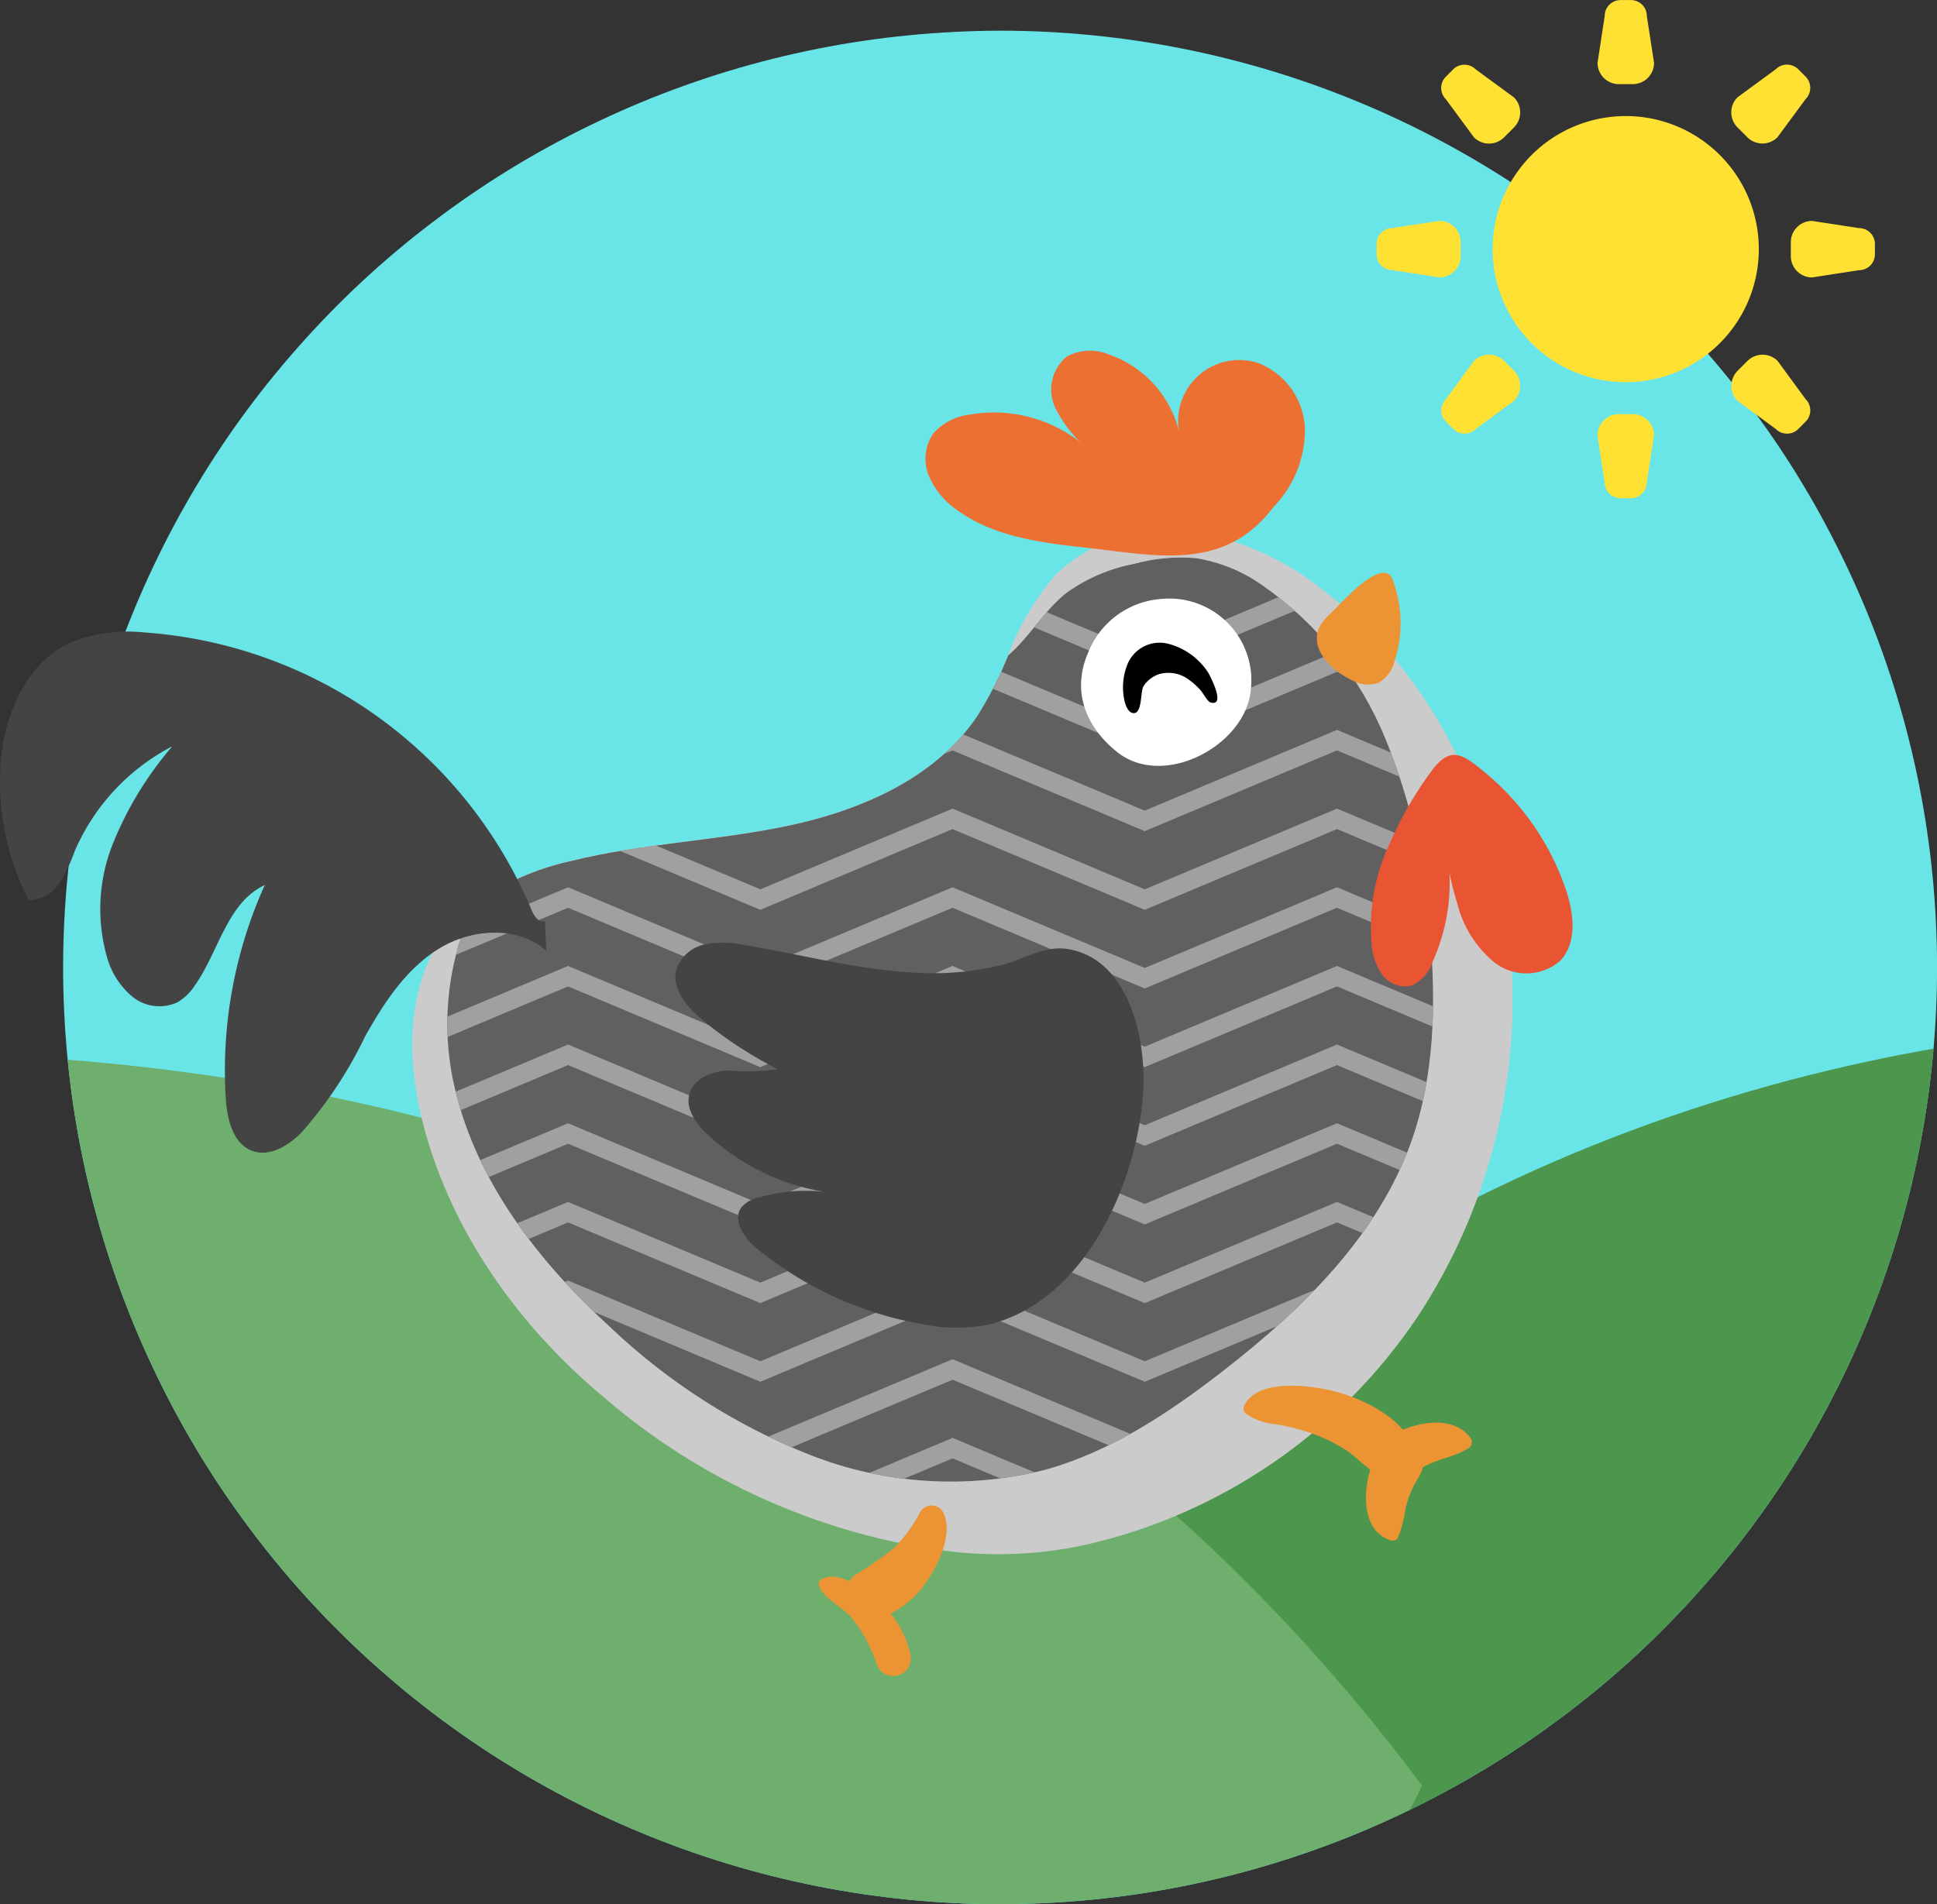 <svg xmlns="http://www.w3.org/2000/svg" xmlns:xlink="http://www.w3.org/1999/xlink" width="131.265" height="129.08" viewBox="0 0 131.265 129.08"><rect x="0" y="0" width="131.265" height="129.08" fill="#333333" stroke="none"/><defs><style>.a{fill:none;}.b{fill:#69e5e8;}.c{fill:#ffe133;}.d{clip-path:url(#a);}.e{fill:#4d964d;}.f{fill:#6eaf6e;}.g{fill:#cccbcb;}.h{fill:#ededed;}.i{clip-path:url(#b);}.j{isolation:isolate;}.k{clip-path:url(#c);}.l{fill:#606060;}.m{fill:#a0a0a0;}.n{fill:#ec9433;}.o{fill:#444;}.p{fill:#ed7033;}.q{fill:#fff;}.r{fill:#e95533;}</style><clipPath id="a"><path class="a" d="M2366.33,2901.5q3.12,0,6.224.306t6.164.914q3.06.609,6.045,1.514t5.868,2.1q2.881,1.192,5.633,2.664t5.345,3.2q2.594,1.733,5.005,3.712t4.617,4.185q2.206,2.2,4.185,4.617t3.712,5q1.734,2.594,3.2,5.345T2425,2940.7q1.194,2.883,2.1,5.868t1.514,6.045q.609,3.058.914,6.164t.306,6.224q0,3.12-.306,6.224t-.914,6.164q-.609,3.06-1.514,6.045t-2.1,5.867q-1.193,2.883-2.664,5.634t-3.2,5.345q-1.733,2.594-3.712,5t-4.185,4.617q-2.2,2.207-4.617,4.185t-5.005,3.712q-2.594,1.734-5.345,3.2t-5.633,2.664q-2.883,1.194-5.868,2.1t-6.045,1.514q-3.059.609-6.164.914t-6.224.306q-3.12,0-6.224-.306t-6.164-.914q-3.06-.609-6.045-1.514t-5.867-2.1q-2.883-1.194-5.634-2.664t-5.345-3.2q-2.594-1.733-5.005-3.712t-4.617-4.185q-2.206-2.2-4.185-4.617t-3.712-5q-1.734-2.595-3.2-5.345t-2.664-5.634q-1.194-2.882-2.1-5.867t-1.514-6.045q-.608-3.06-.914-6.164t-.306-6.224q0-3.12.306-6.224t.914-6.164q.609-3.06,1.514-6.045t2.1-5.868q1.194-2.881,2.664-5.633t3.2-5.345q1.733-2.594,3.712-5t4.185-4.617q2.2-2.207,4.617-4.185t5.005-3.712q2.595-1.734,5.345-3.2t5.634-2.664q2.881-1.194,5.867-2.1t6.045-1.514q3.06-.609,6.164-.914T2366.33,2901.5Z"/></clipPath><clipPath id="b"><path class="a" d="M2329.4,2973.253c1.5,6.346,5.711,11.736,10.522,16.135a42.32,42.32,0,0,0,13.534,8.654,26.067,26.067,0,0,0,15.869,1.026c4.487-1.231,8.453-3.869,12.127-6.723,5.386-4.181,10.51-9.177,12.776-15.607,1.564-4.44,1.651-9.267,1.257-13.957a42.44,42.44,0,0,0-3-13.213,23.535,23.535,0,0,0-8.378-10.479,10.683,10.683,0,0,0-4.512-1.836,11.946,11.946,0,0,0-4.192.39,11.577,11.577,0,0,0-4.541,1.944c-1.531,1.2-2.514,2.993-3.977,4.26a26.133,26.133,0,0,1-2.063,4.062c-2.784,4.188-7.768,6.385-12.683,7.447s-10,1.209-14.88,2.425a17.79,17.79,0,0,0-6.548,2.9A18.993,18.993,0,0,0,2329.4,2973.253Z"/></clipPath><clipPath id="c"><rect class="a" width="67.5" height="63.5" transform="translate(2328.379 2937.025)"/></clipPath></defs><g transform="translate(-2298.565 -2899.42)"><path class="b" d="M2366.33,2901.5q3.12,0,6.224.306t6.164.914q3.06.609,6.045,1.514t5.868,2.1q2.881,1.192,5.633,2.664t5.345,3.2q2.594,1.733,5.005,3.712t4.617,4.185q2.206,2.2,4.185,4.617t3.712,5q1.734,2.594,3.2,5.345T2425,2940.7q1.194,2.883,2.1,5.868t1.514,6.045q.609,3.058.914,6.164t.306,6.224q0,3.12-.306,6.224t-.914,6.164q-.609,3.06-1.514,6.045t-2.1,5.867q-1.193,2.883-2.664,5.634t-3.2,5.345q-1.733,2.594-3.712,5t-4.185,4.617q-2.2,2.207-4.617,4.185t-5.005,3.712q-2.594,1.734-5.345,3.2t-5.633,2.664q-2.883,1.194-5.868,2.1t-6.045,1.514q-3.059.609-6.164.914t-6.224.306q-3.12,0-6.224-.306t-6.164-.914q-3.06-.609-6.045-1.514t-5.867-2.1q-2.883-1.194-5.634-2.664t-5.345-3.2q-2.594-1.733-5.005-3.712t-4.617-4.185q-2.206-2.2-4.185-4.617t-3.712-5q-1.734-2.595-3.2-5.345t-2.664-5.634q-1.194-2.882-2.1-5.867t-1.514-6.045q-.608-3.06-.914-6.164t-.306-6.224q0-3.12.306-6.224t.914-6.164q.609-3.06,1.514-6.045t2.1-5.868q1.194-2.881,2.664-5.633t3.2-5.345q1.733-2.594,3.712-5t4.185-4.617q2.2-2.207,4.617-4.185t5.005-3.712q2.595-1.734,5.345-3.2t5.634-2.664q2.881-1.194,5.867-2.1t6.045-1.514q3.06-.609,6.164-.914T2366.33,2901.5Z"/><path class="c" d="M2408.736,2907.287a9.019,9.019,0,1,0,9.019,9.019A9.018,9.018,0,0,0,2408.736,2907.287Z"/><path class="c" d="M2410.165,2900.5a1.076,1.076,0,0,0-1.076-1.076h-.7a1.077,1.077,0,0,0-1.077,1.076l-.486,3.18a1.443,1.443,0,0,0,1.443,1.443h.944a1.444,1.444,0,0,0,1.443-1.443Z"/><path class="c" d="M2410.652,2928.936a1.444,1.444,0,0,0-1.443-1.442h-.944a1.443,1.443,0,0,0-1.443,1.442l.486,3.18a1.076,1.076,0,0,0,1.077,1.076h.7a1.076,1.076,0,0,0,1.076-1.076Z"/><path class="c" d="M2420.926,2906.137a1.077,1.077,0,0,0,0-1.522l-.5-.5a1.076,1.076,0,0,0-1.522,0l-2.593,1.9a1.444,1.444,0,0,0,0,2.041l.668.668a1.444,1.444,0,0,0,2.041,0Z"/><path class="c" d="M2401.16,2926.591a1.444,1.444,0,0,0,0-2.041l-.668-.667a1.443,1.443,0,0,0-2.04,0l-1.9,2.593a1.076,1.076,0,0,0,0,1.522l.5.5a1.077,1.077,0,0,0,1.522,0Z"/><path class="c" d="M2424.547,2917.734a1.076,1.076,0,0,0,1.076-1.076v-.7a1.076,1.076,0,0,0-1.076-1.076l-3.18-.487a1.443,1.443,0,0,0-1.443,1.443v.944a1.443,1.443,0,0,0,1.443,1.443Z"/><path class="c" d="M2396.106,2918.221a1.442,1.442,0,0,0,1.443-1.443v-.944a1.442,1.442,0,0,0-1.443-1.443l-3.179.487a1.076,1.076,0,0,0-1.076,1.076v.7a1.076,1.076,0,0,0,1.076,1.076Z"/><path class="c" d="M2418.906,2928.5a1.077,1.077,0,0,0,1.522,0l.5-.5a1.077,1.077,0,0,0,0-1.522l-1.9-2.593a1.444,1.444,0,0,0-2.041,0l-.668.667a1.444,1.444,0,0,0,0,2.041Z"/><path class="c" d="M2398.452,2908.73a1.443,1.443,0,0,0,2.04,0l.668-.668a1.444,1.444,0,0,0,0-2.041l-2.593-1.9a1.076,1.076,0,0,0-1.522,0l-.5.5a1.076,1.076,0,0,0,0,1.522Z"/><g class="d"><path class="e" d="M2492.163,2974.614s-72-25.667-124.666,29c0,0,6.34,26.666,59,23S2492.163,2974.614,2492.163,2974.614Z"/><path class="f" d="M2266.533,2972.946s79.84-17.576,128.39,47.494c0,0-10.3,27.445-65.692,16.49S2266.533,2972.946,2266.533,2972.946Z"/></g><path class="g" d="M2327.16,2975.288c1.84,7.443,6.505,14.009,12.4,18.906a44.556,44.556,0,0,0,23.351,10.381,27.876,27.876,0,0,0,9.181-.434,36.976,36.976,0,0,0,22.643-15.624,39.129,39.129,0,0,0,5.932-26.938c-1.253-8.649-5.576-17-12.561-22.25a18.648,18.648,0,0,0-8.921-3.885,10.982,10.982,0,0,0-9.056,2.9,17.8,17.8,0,0,0-3.242,5.5,26.177,26.177,0,0,1-2.063,4.062c-2.784,4.188-7.768,6.385-12.683,7.447s-10,1.209-14.879,2.425a17.8,17.8,0,0,0-6.549,2.9,10.3,10.3,0,0,0-1.694,1.62C2326.128,2965.8,2326.071,2970.883,2327.16,2975.288Z"/><path class="h" d="M2329.4,2973.253c1.5,6.345,5.711,11.736,10.522,16.134a42.323,42.323,0,0,0,13.534,8.655,26.067,26.067,0,0,0,15.869,1.026c4.487-1.231,8.453-3.869,12.127-6.723,5.386-4.181,10.51-9.177,12.776-15.607,1.564-4.44,1.65-9.267,1.256-13.957a42.4,42.4,0,0,0-2.994-13.213,23.53,23.53,0,0,0-8.379-10.479,10.679,10.679,0,0,0-4.511-1.836,11.946,11.946,0,0,0-4.192.39,11.571,11.571,0,0,0-4.541,1.944c-1.531,1.2-2.514,2.993-3.977,4.26a26.177,26.177,0,0,1-2.063,4.062c-2.784,4.188-7.768,6.385-12.683,7.447s-10,1.209-14.88,2.424a17.808,17.808,0,0,0-6.548,2.9A18.993,18.993,0,0,0,2329.4,2973.253Z"/><g class="i"><g class="j"><g class="k"><path class="l" d="M2329.4,2973.253c1.5,6.346,5.711,11.736,10.522,16.135a42.32,42.32,0,0,0,13.534,8.654,26.067,26.067,0,0,0,15.869,1.026c4.487-1.231,8.453-3.869,12.127-6.723,5.386-4.181,10.51-9.177,12.776-15.607,1.564-4.44,1.651-9.267,1.257-13.957a42.44,42.44,0,0,0-3-13.213,23.535,23.535,0,0,0-8.378-10.479,10.683,10.683,0,0,0-4.512-1.836,11.946,11.946,0,0,0-4.192.39,11.577,11.577,0,0,0-4.541,1.944c-1.531,1.2-2.514,2.993-3.977,4.26a26.133,26.133,0,0,1-2.063,4.062c-2.784,4.188-7.768,6.385-12.683,7.447s-10,1.209-14.88,2.425a17.79,17.79,0,0,0-6.548,2.9A18.993,18.993,0,0,0,2329.4,2973.253Z"/><path class="m" d="M2323.949,2943.671c-.124.411-.244.823-.368,1.234l.451.189,13.027-5.47,13.027,5.47,13.028-5.47,13.027,5.47,13.027-5.47,13.027,5.47,6.431-2.7q-.115-.645-.243-1.287l-6.188,2.6-13.027-5.471-13.027,5.471-13.027-5.471-13.028,5.471-13.027-5.471-13.027,5.471Z"/><path class="m" d="M2322.513,2948.4q-.117.381-.233.764l-.144.466,1.9.8,13.027-5.471,13.028,5.471,13.027-5.471,13.027,5.471,13.027-5.471,13.027,5.471,7.176-3.013-.011-.09c-.051-.409-.105-.818-.16-1.227l-7,2.941-13.027-5.47-13.027,5.47-13.027-5.47-13.027,5.47-13.028-5.47-13.027,5.47Z"/><path class="m" d="M2321.058,2953.121c-.126.409-.254.818-.381,1.228l3.355,1.409,13.027-5.471,13.028,5.471,13.027-5.471,13.027,5.471,13.027-5.471,13.027,5.471,7.777-3.266q-.073-.663-.151-1.325l-7.626,3.2-13.027-5.471-13.027,5.471-13.027-5.471-13.027,5.471-13.028-5.471-13.027,5.471Z"/><path class="m" d="M2319.588,2957.835c-.13.408-.265.814-.4,1.22l4.846,2.035,13.027-5.471,13.027,5.471,13.028-5.471,13.027,5.471,13.027-5.471,13.027,5.471,8.3-3.485c-.041-.445-.085-.89-.129-1.334l-8.169,3.43-13.027-5.47-13.027,5.47-13.027-5.47-13.028,5.47-13.027-5.47-13.027,5.47Z"/><path class="m" d="M2318.017,2962.507q-.2.612-.377,1.23l6.392,2.685,13.027-5.471,13.028,5.471,13.027-5.471,13.027,5.471,13.027-5.471,13.027,5.471,8.728-3.666c-.033-.448-.068-.9-.1-1.345l-8.625,3.622-13.027-5.471-13.027,5.471-13.027-5.471-13.027,5.471-13.028-5.471-13.027,5.471Z"/><path class="m" d="M2316.859,2967.352c-.058.445-.1.889-.135,1.332l7.308,3.07,13.027-5.471,13.028,5.471,13.027-5.471,13.027,5.471,13.027-5.471,13.027,5.471,9.052-3.8c-.013-.246-.022-.493-.035-.739-.012-.206-.026-.413-.038-.619l-8.979,3.771-13.027-5.471-13.027,5.471-13.027-5.471-13.027,5.471-13.028-5.471-13.027,5.471Z"/><path class="m" d="M2316.8,2972.659q.078.74.2,1.473l7.032,2.953,13.027-5.47,13.028,5.47,13.027-5.47,13.027,5.47,13.027-5.47,13.027,5.47,9.276-3.9c-.016-.456-.033-.911-.051-1.368l-9.225,3.875-13.027-5.471-13.027,5.471-13.027-5.471-13.027,5.471-13.028-5.471-13.027,5.471Z"/><path class="m" d="M2318.121,2978.546q.282.83.612,1.646l5.3,2.225,13.027-5.471,13.028,5.471,13.027-5.471,13.027,5.471,13.027-5.471,13.027,5.471,9.412-3.952c-.008-.459-.016-.919-.026-1.378l-9.386,3.942-13.027-5.471-13.027,5.471-13.027-5.471-13.027,5.471-13.028-5.471-13.027,5.471Z"/><path class="m" d="M2321.2,2985.17c.373.637.765,1.263,1.169,1.88l1.665.7,13.027-5.471,13.028,5.471,13.027-5.471,13.027,5.471,13.027-5.471,13.027,5.471,9.476-3.979c0-.461-.007-.923-.012-1.384l-9.464,3.975-13.027-5.471-13.027,5.471-13.027-5.471-13.027,5.471-13.028-5.471-13.027,5.471Z"/><path class="m" d="M2402.2,2991.692l-13.028-5.471-13.027,5.471-13.027-5.471-13.027,5.471-13.028-5.471-11.706,4.917q.42.521.849,1.032l10.857-4.56,13.028,5.471,13.027-5.471,13.027,5.471,13.027-5.471,13.028,5.471,9.477-3.98c0-.464,0-.928.006-1.391Z"/><path class="m" d="M2402.2,2997.024l-13.027-5.471-13.027,5.471-13.027-5.471-13.027,5.471-13.028-5.471-8.306,3.489c.313.333.626.664.944.992l7.362-3.092,13.028,5.471,13.027-5.471,13.027,5.471,13.027-5.471,13.027,5.471,9.437-3.963c0-.465.008-.929.013-1.394Z"/><path class="m" d="M2402.2,3002.356l-13.027-5.471-13.027,5.471-13.027-5.471-13.027,5.471-13.028-5.471-4.562,1.916q.508.483,1.022.96l3.54-1.487,13.028,5.471,13.027-5.471,13.027,5.471,13.027-5.471,13.027,5.471,9.362-3.932c.007-.466.014-.931.021-1.4Z"/></g></g></g><path class="n" d="M2382.892,2994.671c.89-1.732,4.045-1.372,5.579-1.064,1.945.39,4.63,1.6,5.641,3.4a1.685,1.685,0,0,1-2.287,2.287c-.738-.414-1.306-1.088-2.015-1.559a10.846,10.846,0,0,0-2.317-1.145,15.614,15.614,0,0,0-2.455-.629,4.136,4.136,0,0,1-2.075-.738A.463.463,0,0,1,2382.892,2994.671Z"/><path class="n" d="M2398.073,2997.586c-1.15.726-2.558.744-3.62,1.686a1.526,1.526,0,1,1-1.858-2.407c1.521-.966,4.392-1.714,5.65.064A.486.486,0,0,1,2398.073,2997.586Z"/><path class="n" d="M2392.843,3003.842c-2.365-.724-1.876-4.376-.921-5.975,1.073-1.8,3.932-.127,2.807,1.64a6.874,6.874,0,0,0-.914,2.169,8.143,8.143,0,0,1-.524,1.984A.4.4,0,0,1,2392.843,3003.842Z"/><path class="o" d="M2335.488,2961.871c-.438.11-.754-.4-.922-.819a30.786,30.786,0,0,0-26.188-18.76,10.627,10.627,0,0,0-4.991.661c-3.106,1.4-4.6,5.053-4.794,8.455a17.588,17.588,0,0,0,1.925,9.027,2.472,2.472,0,0,0,2.052-1.133,11.02,11.02,0,0,0,1.063-2.2,14.453,14.453,0,0,1,6.607-7.095,23.632,23.632,0,0,0-4.033,6.621,11.909,11.909,0,0,0-.4,7.636,5.367,5.367,0,0,0,1.727,2.713,2.909,2.909,0,0,0,3.067.377,3.583,3.583,0,0,0,1.157-1.119c1.63-2.3,2.189-5.635,4.75-6.822a30.542,30.542,0,0,0-2.642,14.464c.09,1.417.488,3.1,1.829,3.566,1.162.4,2.4-.364,3.274-1.229a28.149,28.149,0,0,0,4.323-6.515c1.28-2.282,2.763-4.569,4.982-5.953s5.361-1.61,7.317.128"/><path class="p" d="M2384.872,2933.775a7.476,7.476,0,0,0,2.124-5.23,4.975,4.975,0,0,0-3.094-4.491,4.139,4.139,0,0,0-5.442,4.6,7.372,7.372,0,0,0-4.735-5.2,3.325,3.325,0,0,0-2.869.134,2.906,2.906,0,0,0-.788,3.456,8.483,8.483,0,0,0,2.4,2.95,9.508,9.508,0,0,0-8.181-2.473,3.9,3.9,0,0,0-2.472,1.279,3.031,3.031,0,0,0-.3,2.885,5.378,5.378,0,0,0,1.9,2.3c2.494,1.831,5.727,2.228,8.8,2.567C2376.926,2937.067,2381.553,2938.2,2384.872,2933.775Z"/><path class="n" d="M2392.924,2938.684a8.283,8.283,0,0,1,.162,5.5,2.354,2.354,0,0,1-1.088,1.508,2.128,2.128,0,0,1-1.728-.123c-1.022-.452-2.385-1.532-2.463-2.76-.065-1.025.688-1.552,1.374-2.252C2389.647,2940.082,2392.327,2937.158,2392.924,2938.684Z"/><path class="q" d="M2383.354,2945.155a6.146,6.146,0,0,1-.045,1.2c-.5,3.694-5.932,6.512-9.023,4.052-2.134-1.7-3.121-4.124-1.984-6.742a5.775,5.775,0,0,1,4.956-3.646A5.56,5.56,0,0,1,2383.354,2945.155Z"/><path class="n" d="M2362.553,3002.091c.517,1.234-.26,3.072-.93,4.123a6.609,6.609,0,0,1-3.683,2.993,1.708,1.708,0,0,1-1.309-3.106,22.99,22.99,0,0,0,2.545-1.775,10.172,10.172,0,0,0,1.764-2.446A.9.9,0,0,1,2362.553,3002.091Z"/><path class="n" d="M2354.215,3006.48c1.082-.656,2.77.556,3.592,1.209a6.755,6.755,0,0,1,2.445,3.843,1.193,1.193,0,0,1-2.3.634,9.7,9.7,0,0,0-1.707-3.121c-.623-.721-1.876-1.266-2.194-2.169A.354.354,0,0,1,2354.215,3006.48Z"/><path class="o" d="M2360.544,2965.351c-3.859-.2-7.622-1.223-11.434-1.857a7.045,7.045,0,0,0-2.715-.073,2.6,2.6,0,0,0-1.984,1.685c-.371,1.338.731,2.607,1.8,3.488a27.658,27.658,0,0,0,5.057,3.3,14.936,14.936,0,0,1-3.34.084c-1.117.044-2.386.557-2.655,1.642-.252,1.017.492,2,1.259,2.715a15.249,15.249,0,0,0,7.856,3.865,11.574,11.574,0,0,0-4.4.384,2.123,2.123,0,0,0-1.164.657c-.68.9.209,2.141,1.086,2.855a24.387,24.387,0,0,0,11.228,5.091,11.1,11.1,0,0,0,4.37.026c6.515-1.52,10.1-9.509,10.521-15.678.242-3.547-.889-9.094-5.1-9.785-1.564-.258-2.952.682-4.418,1.064A19.672,19.672,0,0,1,2360.544,2965.351Z"/><path class="r" d="M2404.7,2959.78c.531,1.6.75,3.572-.423,4.783a3.516,3.516,0,0,1-4.431.1,7.526,7.526,0,0,1-2.53-4.014,18.531,18.531,0,0,1-.8-4.187,13.154,13.154,0,0,1-.888,8.2,2.651,2.651,0,0,1-1.4,1.56,1.893,1.893,0,0,1-1.971-.715,4.053,4.053,0,0,1-.738-2.075,13.267,13.267,0,0,1,1.267-6.933,25.089,25.089,0,0,1,2.849-4.9c1.264-1.656,2.081-1.039,3.546.169A17.693,17.693,0,0,1,2404.7,2959.78Z"/><path d="M2377.741,2943.06a4.585,4.585,0,0,1,2.721,1.99c.155.276,1.181,2.271.139,1.985-.211-.059-.519-.652-.672-.822a4.689,4.689,0,0,0-.8-.722,2.3,2.3,0,0,0-2.056-.363,2.05,2.05,0,0,0-1.028.822c-.195.389-.086,1.707-.582,1.8-.387.074-.587-.444-.668-.718a4.172,4.172,0,0,1,.117-2.428A2.356,2.356,0,0,1,2377.741,2943.06Z"/></g></svg>